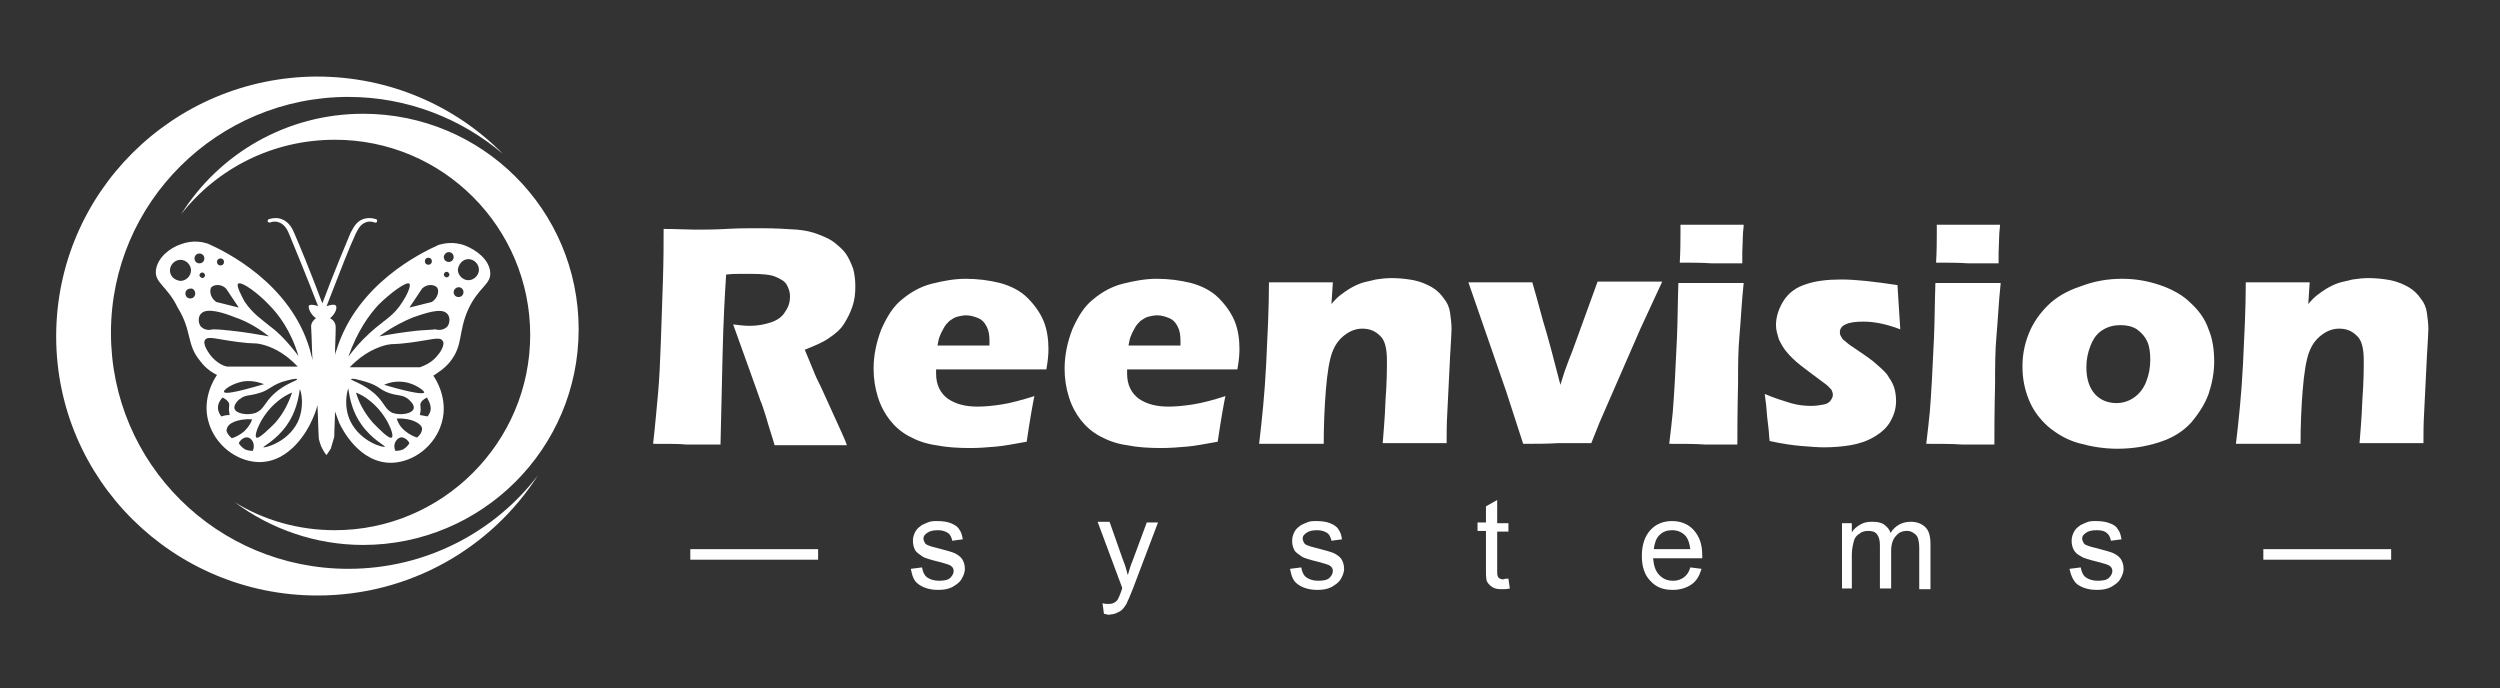 <?xml version="1.0" encoding="utf-8"?>
<!-- Generator: Adobe Illustrator 25.0.0, SVG Export Plug-In . SVG Version: 6.00 Build 0)  -->
<svg version="1.1" id="Layer_1" xmlns="http://www.w3.org/2000/svg" xmlns:xlink="http://www.w3.org/1999/xlink" x="0px" y="0px"
	 viewBox="0 0 356 98" style="enable-background:new 0 0 356 98;" xml:space="preserve">
<rect x="0" y="0" width="356" height="98" fill="#333333" stroke="none"/>
<style type="text/css">
	.st0{fill:#FFFFFF;}
</style>
<g>
	<g>
		<path class="st0" d="M28.5,51.4c0.8,1.1,1.8,1.7,2.4,2c-0.3,0.4-2.2,3.3-1.2,6.7c0.9,3.2,3.9,5.6,7.1,5.7c4.6,0.1,7.1-4.8,7.5-5.7
			c0.4-0.8,0.7-1.6,0.9-2.4c0.1,1.6,0.1,3.2,0.2,4.8c0.1,0.4,0.2,0.8,0.5,1.4c0.2,0.4,0.4,0.7,0.6,0.9c0.2-0.3,0.4-0.6,0.6-0.9
			c0.2-0.6,0.3-1.1,0.5-1.7c0-1.2,0.1-2.4,0.1-3.6c0.2,0.5,0.4,1.1,0.6,1.6c0.4,0.9,2.9,5.8,7.5,5.7c3.2-0.1,6.2-2.5,7.1-5.7
			c1-3.4-0.9-6.3-1.2-6.7c0.6-0.4,1.6-1,2.4-2c1.9-2.4,1.1-4.2,2.6-7.5c1.5-3.2,3.3-3.5,3.1-5.3c-0.2-1.8-2-3.1-3.5-3.7
			c-1.7-0.7-3.3-0.3-3.9-0.1c-2.4,1.1-11.6,5.5-14.5,15c-0.1,0.2-0.2,0.5-0.2,0.8c0-1.4,0.1-2.7,0.1-4.1c0-0.6-0.3-1-0.8-1.3
			c0.7-0.5,1.1-1.5,0.8-1.8c-0.2-0.2-0.7-0.1-1.3,0.1c1.9-4.9,3.3-8.5,4.1-10.2c0.2-0.4,0.6-1.4,1.4-1.7c0.4-0.2,0.9-0.2,1.4,0
			c0.1,0,0.3,0,0.3-0.2c0-0.1,0-0.3-0.2-0.3c-0.6-0.2-1.2-0.2-1.8,0c-1.1,0.4-1.5,1.5-1.8,2c-0.7,1.7-2.2,5.2-4,10
			c-1.8-4.8-3.3-8.4-4-10c-0.2-0.5-0.7-1.6-1.8-2c-0.5-0.2-1.1-0.2-1.8,0c-0.1,0-0.2,0.2-0.2,0.3c0,0.1,0.2,0.2,0.3,0.2
			c0.5-0.2,1-0.2,1.4,0c0.8,0.3,1.2,1.2,1.4,1.7c0.7,1.7,2.2,5.3,4.1,10.2c-0.8-0.3-1.2-0.2-1.3-0.1c-0.2,0.3,0.3,1.4,1,1.8
			c-0.4,0.3-0.7,0.7-0.7,1.2c0.1,1.6,0.1,3.2,0.2,4.8c-0.1-0.6-0.3-1.1-0.4-1.6c-2.8-9.4-12-13.9-14.5-15c-0.6-0.2-2.1-0.6-3.9,0.1
			c-1.5,0.5-3.3,1.9-3.5,3.7s1.6,2.2,3.1,5.3C27.4,47.2,26.5,49,28.5,51.4z M55.8,62.3c-0.4,0.3-1.9-1.3-2.7-2.1
			c-1.4-1.6-2.1-3.2-2.4-4.3c0.5,0.2,1.3,0.6,2,1.2C55.1,59,56.2,62,55.8,62.3z M53.4,56.1C51.7,54.6,50,54.2,50,54
			c0.1-0.2,1.2,0.1,2.2,0.4c1.9,0.6,1.8,1.1,3.3,1.6c1.3,0.4,1.8,0.2,2.6,0.8c0.1,0.1,1,0.8,0.8,1.4c-0.2,0.7-1.8,1-3,0.6
			C54.8,58.3,54.8,57.4,53.4,56.1z M54.7,54.8c0.4-0.2,1.9-0.8,3.7-0.2c1,0.3,2.1,1.1,2,1.3C60.3,56.1,59.1,56.1,54.7,54.8z
			 M57.4,64c-0.5,0.2-0.9,0.2-1.1,0.2c-0.4-0.9,0.1-1.7,0.7-1.9c0.4-0.1,1,0.2,1.3,0.8C58.2,63.3,57.9,63.7,57.4,64z M59.4,62.3
			c-0.4-0.1-1.1-0.4-1.8-1s-1-1.3-1.1-1.7c2.1-0.1,3.5,0.7,3.6,1.4C60.1,61.2,60.1,61.7,59.4,62.3z M61.3,58.5
			c-0.1,0.4-0.3,0.6-0.4,0.8c-0.4-0.1-0.7-0.1-1.1-0.2c0-0.2,0.1-0.4,0.1-0.8c0-0.5-0.1-0.6,0-0.9c0.1-0.2,0.3-0.5,0.9-0.8
			C60.8,56.7,61.5,57.6,61.3,58.5z M62.4,50.5c-0.9,1.2-2.1,1.6-2.6,1.8c-3.3,0-6.7,0-10,0c2.1-2.2,4.1-2.9,5.3-3.2
			c1-0.2,0.9,0,3.2-0.3c3.1-0.4,4.3-0.9,4.7-0.3C63.5,49,62.6,50.3,62.4,50.5z M66.7,36.9c0.8,0,1.5,0.7,1.5,1.5s-0.7,1.5-1.5,1.5
			s-1.5-0.7-1.5-1.5C65.3,37.6,65.9,36.9,66.7,36.9z M65.3,40.9c0.4,0,0.7,0.3,0.7,0.7s-0.3,0.7-0.7,0.7s-0.7-0.3-0.7-0.7
			C64.6,41.3,64.9,40.9,65.3,40.9z M63.9,35.9c0.4,0,0.7,0.3,0.7,0.7s-0.3,0.7-0.7,0.7c-0.4,0-0.7-0.3-0.7-0.7
			C63.2,36.3,63.5,35.9,63.9,35.9z M63.6,38.7c0.2,0,0.4,0.2,0.4,0.4s-0.2,0.4-0.4,0.4s-0.4-0.2-0.4-0.4
			C63.2,38.9,63.4,38.7,63.6,38.7z M63.7,44.7c0.4,0.4,0.4,1.3,0,1.8c-0.4,0.4-1,0.6-1.7,0.4c-0.9,0.1-1.8,0.1-2.7,0.2
			c-1.9,0.2-3.7,0.5-5.3,0.8c1.9-1.4,3.6-2.2,4.8-2.7C60.3,44.7,62.9,43.7,63.7,44.7z M61,36.7c0.3,0,0.5,0.2,0.5,0.5
			s-0.2,0.5-0.5,0.5s-0.5-0.2-0.5-0.5S60.7,36.7,61,36.7z M62.2,40.9c0.4,0.4,0.2,1.5-0.7,2.1c-1.1,0.3-2.1,0.5-3.2,0.8
			c0.6-0.9,1.2-1.8,1.8-2.7C60.8,40.4,61.8,40.5,62.2,40.9z M53.9,43.4c1.6-1.6,4-3.4,4.4-3c0.3,0.3-0.5,1.9-1,2.6
			c-1.1,1.8-2.4,2.5-3.7,3.6c-1.1,0.9-2.5,2.2-4,4.2C50.9,47.1,52.6,44.8,53.9,43.4z M49.6,55.3c0.2,1.5,0.6,3.4,1.9,5.2
			c1.5,2.1,3.4,3,3.3,3.1c-0.1,0.2-3.4-0.6-4.9-3.6C48.9,57.9,49.4,55.8,49.6,55.3z M29.9,50.5c-0.2-0.3-1.1-1.5-0.7-2.1
			s1.6-0.1,4.7,0.3c2.3,0.3,2.3,0.1,3.2,0.3c1.3,0.3,3.2,1,5.3,3.2c-3.3,0-6.7,0-10,0C32,52.2,30.8,51.7,29.9,50.5z M37.6,54.7
			c-4.4,1.3-5.6,1.4-5.7,1.1c-0.1-0.3,1-1,2-1.3C35.7,53.9,37.2,54.6,37.6,54.7z M31.5,59.3c-0.1-0.2-0.3-0.4-0.4-0.8
			c-0.3-1,0.5-1.8,0.6-1.9c0.6,0.3,0.8,0.6,0.9,0.8c0.1,0.2,0,0.4,0,0.9c0,0.3,0.1,0.6,0.1,0.8C32.2,59.1,31.8,59.2,31.5,59.3z
			 M32.3,61.1c0.1-0.8,1.5-1.5,3.6-1.4c-0.1,0.4-0.4,1-1.1,1.7c-0.7,0.6-1.4,0.9-1.8,1C32.2,61.7,32.2,61.2,32.3,61.1z M36,64.2
			c-0.2,0-0.6,0-1.1-0.2c-0.5-0.3-0.8-0.7-0.9-0.9c0.3-0.6,0.9-0.9,1.3-0.8C35.9,62.4,36.4,63.3,36,64.2z M33.4,58.2
			c-0.2-0.6,0.7-1.4,0.8-1.4c0.7-0.6,1.3-0.4,2.6-0.8c1.5-0.4,1.5-0.9,3.3-1.6c1-0.3,2.2-0.6,2.2-0.4c0.1,0.2-1.7,0.6-3.3,2.1
			c-1.4,1.3-1.4,2.2-2.6,2.7C35.2,59.2,33.6,58.9,33.4,58.2z M36.5,62.3c-0.4-0.3,0.7-3.3,3.1-5.2c0.7-0.6,1.5-1,2-1.2
			c-0.4,1.1-1,2.7-2.4,4.3C38.4,61,36.8,62.6,36.5,62.3z M42.4,60.1c-1.5,3-4.8,3.7-4.9,3.6c-0.1-0.1,1.8-1,3.3-3.1
			c1.3-1.8,1.7-3.8,1.9-5.2C42.9,55.8,43.4,57.9,42.4,60.1z M33.9,40.4c0.5-0.4,2.9,1.4,4.4,3c1.3,1.3,3.1,3.6,4.2,7.3
			c-1.5-2-2.9-3.4-4-4.2c-1.2-1-2.5-1.8-3.7-3.6C34.5,42.3,33.6,40.7,33.9,40.4z M31.4,36.8c0.3,0,0.5,0.2,0.5,0.5s-0.2,0.5-0.5,0.5
			s-0.5-0.2-0.5-0.5S31.1,36.8,31.4,36.8z M30.1,40.9c0.4-0.4,1.4-0.5,2.1,0.2c0.6,0.9,1.2,1.8,1.8,2.7c-1.1-0.3-2.1-0.5-3.2-0.8
			C29.9,42.4,29.8,41.3,30.1,40.9z M33.5,45.2c1.2,0.4,2.9,1.2,4.8,2.7c-1.7-0.3-3.4-0.6-5.3-0.8c-0.9-0.1-1.8-0.2-2.7-0.2
			c-0.7,0.2-1.3,0-1.7-0.4c-0.4-0.5-0.4-1.4,0-1.8C29.4,43.7,32,44.6,33.5,45.2z M28.4,39.2c0-0.2,0.2-0.4,0.4-0.4
			c0.2,0,0.4,0.2,0.4,0.4s-0.2,0.4-0.4,0.4C28.6,39.5,28.4,39.4,28.4,39.2z M28.4,36.1c0.4,0,0.7,0.3,0.7,0.7s-0.3,0.7-0.7,0.7
			c-0.4,0-0.7-0.3-0.7-0.7S28,36.1,28.4,36.1z M27.8,41.8c0,0.4-0.3,0.7-0.7,0.7c-0.4,0-0.7-0.3-0.7-0.7s0.3-0.7,0.7-0.7
			C27.5,41,27.8,41.4,27.8,41.8z M24.2,38.5c0-0.8,0.7-1.5,1.5-1.5s1.5,0.7,1.5,1.5S26.5,40,25.7,40C24.8,39.9,24.2,39.3,24.2,38.5z
			"/>
	</g>
</g>
<path class="st0" d="M51.7,16.2c-10.9,0-20.5,5.7-25.9,14.3c5.1-6.5,13-10.6,21.9-10.6c15.4,0,27.8,12.5,27.8,27.8
	S63,75.5,47.7,75.5c-5.2,0-10.1-1.4-14.3-4c5.1,3.8,11.5,6.1,18.3,6.1c16.9,0,30.7-13.7,30.7-30.7S68.7,16.2,51.7,16.2z"/>
<path class="st0" d="M49.6,81c-18.7,0-33.8-15-33.8-33.6S31,13.8,49.6,13.8c8.4,0,16.1,3.1,22,8.1c-6.7-6.8-16.1-11-26.5-11
	C24.6,11,8,27.5,8,47.9s16.7,36.9,37.2,36.9c13.2,0,24.8-6.8,31.4-17.1C70.4,75.8,60.6,81,49.6,81z"/>
<g>
	<path class="st0" d="M93,63.2c0.3-2.6,0.5-5,0.7-7.1s0.3-4.6,0.4-7.3c0.1-2.8,0.2-5.7,0.3-8.8c0.1-3.1,0.1-5.6,0.1-7.4
		c1.9,0,3.4,0.1,4.5,0.1c1.2,0,2.7,0,4.4-0.1c1.7-0.1,3.4-0.1,5-0.1c1.9,0,3.6,0.1,5.1,0.2c1.1,0.1,2.1,0.3,3.1,0.7s1.7,0.7,2.3,1.2
		c0.6,0.5,1.2,1,1.6,1.6s0.7,1.3,1,2.1c0.2,0.8,0.3,1.6,0.3,2.5c0,1-0.1,1.9-0.4,2.8c-0.3,0.9-0.7,1.7-1.2,2.5s-1.2,1.4-2.1,2
		c-0.8,0.6-2,1.1-3.5,1.7l1.2,2.9c0.3,0.8,0.7,1.6,1.1,2.4l3,6.6c0.1,0.3,0.4,0.8,0.7,1.7c-2.5,0-4.1,0-5,0c-1.1,0-2.8,0-5.3,0
		c-0.2-0.8-0.7-2.2-1.3-4.3c-0.3-0.9-0.5-1.6-0.7-2c-0.4-1.1-0.9-2.6-1.6-4.5l-2.3-6.4c0.8,0.1,1.6,0.2,2.4,0.2c1.1,0,2.1-0.2,3-0.5
		s1.6-0.8,2-1.5c0.5-0.7,0.7-1.4,0.7-2.2c0-0.6-0.2-1.2-0.5-1.7s-0.9-0.8-1.6-1.1S108.5,39,107,39c-0.5,0-1.1,0-1.6,0
		c-0.6,0-1.2,0-2,0.1c-0.2,3.1-0.4,6.8-0.5,11.2s-0.2,8.8-0.3,13c-2.5,0-4.1,0-4.9,0C96.9,63.2,95.3,63.2,93,63.2z"/>
	<path class="st0" d="M147.3,56.4c-0.2,0.9-0.6,3.1-1.1,6.5c-1.7,0.3-3.2,0.6-4.4,0.7c-1.2,0.1-2.4,0.2-3.6,0.2
		c-1.8,0-3.4-0.1-4.9-0.4c-1.5-0.2-2.8-0.7-3.9-1.3c-1.1-0.6-2-1.4-2.7-2.3c-0.7-0.9-1.3-2-1.7-3.3c-0.4-1.3-0.6-2.6-0.6-4
		c0-1.9,0.4-3.8,1.1-5.6c0.8-1.8,1.7-3.3,3-4.3c1.2-1,2.6-1.8,4.2-2.2c1.6-0.4,3.2-0.7,4.8-0.7c1.7,0,3.3,0.2,4.9,0.6
		c1.5,0.4,2.9,1.1,3.9,2.1s1.8,2.1,2.3,3.3s0.7,2.6,0.7,4c0,0.9-0.1,1.8-0.3,2.9h-15.7c0,0.2,0,0.5,0,0.6c0,1.6,0.6,2.8,1.7,3.6
		c1.2,0.8,2.6,1.1,4.2,1.1c1,0,2.1-0.1,3.4-0.3C143.9,57.4,145.4,57,147.3,56.4z M133.5,49.2h7.4c0-0.3,0-0.5,0-0.7
		c0-0.8-0.1-1.4-0.4-2c-0.3-0.6-0.7-1-1.2-1.2s-1.1-0.4-1.7-0.4c-0.4,0-0.9,0.1-1.3,0.2c-0.4,0.1-0.8,0.4-1.1,0.6
		c-0.3,0.3-0.6,0.6-0.8,1s-0.4,0.7-0.5,1C133.7,48.1,133.6,48.6,133.5,49.2z"/>
	<path class="st0" d="M174.5,56.4c-0.2,0.9-0.6,3.1-1.1,6.5c-1.7,0.3-3.2,0.6-4.4,0.7c-1.2,0.1-2.4,0.2-3.6,0.2
		c-1.8,0-3.4-0.1-4.9-0.4c-1.5-0.2-2.8-0.7-3.9-1.3c-1.1-0.6-2-1.4-2.7-2.3c-0.7-0.9-1.3-2-1.7-3.3s-0.6-2.6-0.6-4
		c0-1.9,0.4-3.8,1.1-5.6c0.8-1.8,1.7-3.3,3-4.3c1.2-1,2.6-1.8,4.2-2.2c1.6-0.4,3.2-0.7,4.8-0.7c1.7,0,3.3,0.2,4.9,0.6
		c1.5,0.4,2.9,1.1,3.9,2.1s1.8,2.1,2.3,3.3s0.7,2.6,0.7,4c0,0.9-0.1,1.8-0.3,2.9h-15.7c0,0.2,0,0.5,0,0.6c0,1.6,0.6,2.8,1.7,3.6
		c1.2,0.8,2.6,1.1,4.2,1.1c1,0,2.1-0.1,3.4-0.3C171.1,57.4,172.7,57,174.5,56.4z M160.7,49.2h7.4c0-0.3,0-0.5,0-0.7
		c0-0.8-0.1-1.4-0.4-2c-0.3-0.6-0.7-1-1.2-1.2s-1.1-0.4-1.7-0.4c-0.4,0-0.9,0.1-1.3,0.2c-0.4,0.1-0.8,0.4-1.1,0.6
		c-0.3,0.3-0.6,0.6-0.8,1s-0.4,0.7-0.5,1C160.9,48.1,160.8,48.6,160.7,49.2z"/>
	<path class="st0" d="M179.3,63.2c0.4-3.4,0.8-7.2,1-11.3s0.4-8,0.4-11.7c1.8,0,3.4,0,4.7,0c1.5,0,3,0,4.4,0l-0.2,3.1
		c0.5-0.6,0.9-1,1.3-1.3c0.4-0.3,0.8-0.6,1.3-0.9c0.5-0.3,1.1-0.6,1.7-0.8s1.3-0.3,2-0.5c0.7-0.1,1.5-0.2,2.2-0.2
		c1.1,0,2.1,0.1,3.2,0.3c1,0.2,1.9,0.6,2.6,1c0.7,0.4,1.3,1,1.7,1.6c0.5,0.6,0.8,1.3,0.9,2.1c0.1,0.7,0.2,1.5,0.2,2.3
		c0,0.6-0.1,1.8-0.2,3.7l-0.4,8.1c-0.1,1.6-0.1,3.1-0.1,4.4c-1.5,0-2.9,0-4.2,0c-1.8,0-3.4,0-4.9,0c0.1-1.4,0.3-3.4,0.4-6.1
		c0.2-2.7,0.2-4.6,0.2-5.7c0-1.7-0.3-2.9-1-3.5c-0.7-0.7-1.5-1-2.5-1c-0.9,0-1.7,0.3-2.5,0.9c-0.8,0.6-1.4,1.4-1.8,2.5
		c-0.4,1.1-0.7,2.9-0.9,5.4s-0.3,5-0.3,7.6c-1.5,0-3,0-4.4,0S181,63.2,179.3,63.2z"/>
	<path class="st0" d="M216.9,63.2l-2.4-7.4l-5.4-15.6c1.7,0,3.3,0,4.8,0s3,0,4.3,0c0.3,1,0.8,2.8,1.5,5.4c0.8,2.6,1.6,5.7,2.5,9.2
		l0.6-1.9c0.1-0.2,0.4-1.2,1.1-2.9l3.6-9.9c1.6,0,3.1,0,4.6,0s3,0,4.6,0l-3.1,6.7l-5.8,13.3l-1.2,3c-1.8,0-3.3,0-4.7,0
		C220.4,63.2,218.8,63.2,216.9,63.2z"/>
	<path class="st0" d="M237.7,63.2c0.2-1.8,0.4-3.3,0.5-4.5s0.2-2.7,0.3-4.5s0.2-3.9,0.3-6.1s0.1-4.8,0.2-7.8c1.9,0,3.5,0,4.7,0
		c1.1,0,2.6,0,4.6,0c-0.3,2.8-0.4,5.3-0.6,7.5s-0.2,4.4-0.2,6.8c-0.1,4.3-0.1,7.1-0.1,8.7c-1.8,0-3.3,0-4.6,0
		C241.5,63.2,239.8,63.2,237.7,63.2z M239.2,37.4c0.1-1.8,0.1-3.2,0.1-4.2c0-0.3,0-0.7,0-1.2c1.8,0,3.3,0,4.6,0c1.7,0,3.2,0,4.4,0
		c0,0.5-0.1,0.9-0.1,1.2l-0.1,2.8c0,0.4,0,0.9,0,1.5c-1.5,0-2.9,0-4.3,0C242.3,37.4,240.8,37.4,239.2,37.4z"/>
	<path class="st0" d="M252,62.8c-0.1-0.7-0.1-1.4-0.2-2.1c-0.1-0.7-0.2-1.7-0.3-3l-0.2-1.6c1.4,0.6,2.7,1,3.7,1.3s2,0.4,2.9,0.4
		c0.7,0,1.3-0.1,1.8-0.2c0.5-0.1,0.8-0.3,1-0.6s0.3-0.5,0.3-0.8c0-0.2-0.1-0.5-0.2-0.7c-0.2-0.2-0.5-0.6-1.1-1
		c-1.2-0.9-2.3-1.7-3.2-2.4c-0.9-0.7-1.6-1.4-2.1-2s-0.8-1.2-1.1-1.8c-0.2-0.7-0.4-1.3-0.4-2c0-1.2,0.4-2.4,1.1-3.5
		c0.7-1.1,1.8-1.9,3.1-2.3c1.4-0.5,3.1-0.7,5.1-0.7c2.1,0,4.7,0.3,8,0.8l0.4,6.3c-1.8-0.7-3.6-1.1-5.2-1.1c-1.2,0-2,0.1-2.6,0.4
		c-0.5,0.2-0.8,0.6-0.8,1.1c0,0.2,0,0.3,0.1,0.5s0.2,0.3,0.3,0.5c0.2,0.2,0.4,0.3,0.6,0.5s0.8,0.6,1.7,1.2s1.6,1.1,2.1,1.5
		c0.8,0.7,1.5,1.3,1.9,1.8c0.4,0.6,0.8,1.2,1,1.8s0.3,1.3,0.3,2c0,1.1-0.3,2-0.8,2.9s-1.3,1.6-2.3,2.2c-1,0.6-2.2,1-3.4,1.2
		c-1.2,0.2-2.5,0.3-3.8,0.3c-0.9,0-2-0.1-3.3-0.2C255.3,63.4,253.8,63.2,252,62.8z"/>
	<path class="st0" d="M274.3,63.2c0.2-1.8,0.4-3.3,0.5-4.5s0.2-2.7,0.3-4.5s0.2-3.9,0.3-6.1s0.1-4.8,0.2-7.8c1.9,0,3.5,0,4.7,0
		c1.1,0,2.6,0,4.6,0c-0.3,2.8-0.4,5.3-0.6,7.5s-0.2,4.4-0.2,6.8c-0.1,4.3-0.1,7.1-0.1,8.7c-1.8,0-3.3,0-4.6,0
		C278,63.2,276.4,63.2,274.3,63.2z M275.7,37.4c0.1-1.8,0.1-3.2,0.1-4.2c0-0.3,0-0.7,0-1.2c1.8,0,3.3,0,4.6,0c1.7,0,3.2,0,4.4,0
		c0,0.5-0.1,0.9-0.1,1.2l-0.1,2.8c0,0.4,0,0.9,0,1.5c-1.5,0-2.9,0-4.3,0C278.9,37.4,277.4,37.4,275.7,37.4z"/>
	<path class="st0" d="M302.2,39.7c1.9,0,3.6,0.3,5.4,0.9c1.7,0.6,3.2,1.4,4.3,2.5c1.2,1.1,2.1,2.3,2.6,3.8c0.6,1.4,0.8,3,0.8,4.6
		s-0.3,3.1-0.8,4.6c-0.5,1.4-1.4,2.8-2.5,4.1c-1.2,1.3-2.7,2.2-4.6,2.8s-3.8,0.9-5.9,0.9c-1.9,0-3.7-0.3-5.5-0.8s-3.2-1.4-4.4-2.4
		c-1.2-1.1-2.1-2.3-2.7-3.8s-0.9-3-0.9-4.7s0.3-3.2,0.9-4.7s1.5-2.8,2.7-4s2.8-2.1,4.6-2.7C298.3,40,300.2,39.7,302.2,39.7z
		 M302,46.3c-1,0-1.8,0.2-2.6,0.7s-1.3,1.2-1.7,2.2c-0.4,1-0.6,2-0.6,3.1c0,1.6,0.4,2.9,1.2,3.8c0.8,0.9,1.9,1.3,3.1,1.3
		c0.9,0,1.8-0.3,2.5-0.8s1.3-1.2,1.7-2.2c0.4-1,0.6-2,0.6-3.2c0-0.9-0.1-1.8-0.4-2.5s-0.8-1.3-1.5-1.8
		C303.7,46.5,302.9,46.3,302,46.3z"/>
	<path class="st0" d="M318.4,63.2c0.4-3.4,0.8-7.2,1-11.3s0.4-8,0.4-11.7c1.8,0,3.4,0,4.7,0c1.5,0,3,0,4.4,0l-0.2,3.1
		c0.5-0.6,0.9-1,1.3-1.3s0.8-0.6,1.3-0.9c0.5-0.3,1.1-0.6,1.7-0.8s1.3-0.3,2-0.5c0.7-0.1,1.5-0.2,2.2-0.2c1.1,0,2.1,0.1,3.2,0.3
		c1,0.2,1.9,0.6,2.6,1s1.3,1,1.7,1.6c0.5,0.6,0.8,1.3,0.9,2.1s0.2,1.5,0.2,2.3c0,0.6-0.1,1.8-0.2,3.7l-0.4,8.1
		c-0.1,1.6-0.1,3.1-0.1,4.4c-1.5,0-2.9,0-4.2,0c-1.8,0-3.4,0-4.9,0c0.1-1.4,0.3-3.4,0.4-6.1c0.2-2.7,0.2-4.6,0.2-5.7
		c0-1.7-0.3-2.9-1-3.5c-0.7-0.7-1.5-1-2.5-1c-0.9,0-1.7,0.3-2.5,0.9c-0.8,0.6-1.4,1.4-1.8,2.5s-0.7,2.9-0.9,5.4
		c-0.2,2.5-0.3,5-0.3,7.6c-1.5,0-3,0-4.4,0C321.8,63.2,320.2,63.2,318.4,63.2z"/>
</g>
<rect x="322.3" y="78.2" class="st0" width="18.2" height="1.5"/>
<rect x="98.3" y="78.2" class="st0" width="18.2" height="1.5"/>
<g>
	<g>
		<path class="st0" d="M129.7,81l1.6-0.2c0.1,0.6,0.3,1.1,0.7,1.4s1,0.5,1.7,0.5s1.3-0.1,1.6-0.4s0.5-0.6,0.5-1s-0.2-0.6-0.5-0.8
			c-0.2-0.1-0.8-0.3-1.6-0.5c-1.2-0.3-2-0.5-2.4-0.8s-0.8-0.5-1-0.9S130,77.5,130,77c0-0.4,0.1-0.8,0.3-1.2c0.2-0.4,0.4-0.6,0.8-0.9
			c0.2-0.2,0.6-0.3,1-0.5s0.9-0.2,1.4-0.2c0.7,0,1.4,0.1,1.9,0.3s1,0.5,1.2,0.9c0.3,0.4,0.4,0.8,0.5,1.4l-1.5,0.2
			c-0.1-0.5-0.3-0.9-0.6-1.1s-0.8-0.4-1.4-0.4c-0.7,0-1.2,0.1-1.6,0.4s-0.5,0.5-0.5,0.8c0,0.2,0.1,0.4,0.2,0.6
			c0.1,0.2,0.3,0.3,0.6,0.4c0.2,0.1,0.6,0.2,1.4,0.4c1.1,0.3,1.9,0.5,2.3,0.7s0.8,0.5,1,0.8s0.4,0.8,0.4,1.4c0,0.5-0.2,1-0.5,1.5
			s-0.8,0.8-1.3,1.1c-0.6,0.3-1.2,0.4-2,0.4c-1.2,0-2.1-0.3-2.8-0.8S129.9,82,129.7,81z"/>
		<path class="st0" d="M157.2,87.4l-0.2-1.5c0.3,0.1,0.6,0.1,0.9,0.1c0.4,0,0.6-0.1,0.8-0.2s0.4-0.3,0.5-0.5s0.3-0.6,0.5-1.2
			c0-0.1,0.1-0.2,0.1-0.4l-3.5-9.4h1.7l1.9,5.4c0.3,0.7,0.5,1.4,0.7,2.2c0.2-0.7,0.4-1.4,0.7-2.1l2-5.4h1.6l-3.6,9.5
			c-0.4,1-0.7,1.7-0.9,2.1c-0.3,0.5-0.6,0.9-1,1.1s-0.8,0.4-1.3,0.4C158,87.6,157.6,87.5,157.2,87.4z"/>
		<path class="st0" d="M183.7,81l1.6-0.2c0.1,0.6,0.3,1.1,0.7,1.4s1,0.5,1.7,0.5s1.3-0.1,1.6-0.4s0.5-0.6,0.5-1s-0.2-0.6-0.5-0.8
			c-0.2-0.1-0.8-0.3-1.6-0.5c-1.2-0.3-2-0.5-2.4-0.8s-0.8-0.5-1-0.9S184,77.5,184,77c0-0.4,0.1-0.8,0.3-1.2c0.2-0.4,0.4-0.6,0.8-0.9
			c0.2-0.2,0.6-0.3,1-0.5s0.9-0.2,1.4-0.2c0.7,0,1.4,0.1,1.9,0.3s1,0.5,1.2,0.9c0.3,0.4,0.4,0.8,0.5,1.4l-1.5,0.2
			c-0.1-0.5-0.3-0.9-0.6-1.1s-0.8-0.4-1.4-0.4c-0.7,0-1.2,0.1-1.6,0.4s-0.5,0.5-0.5,0.8c0,0.2,0.1,0.4,0.2,0.6
			c0.1,0.2,0.3,0.3,0.6,0.4c0.2,0.1,0.6,0.2,1.4,0.4c1.1,0.3,1.9,0.5,2.3,0.7s0.8,0.5,1,0.8s0.4,0.8,0.4,1.4c0,0.5-0.2,1-0.5,1.5
			s-0.8,0.8-1.3,1.1c-0.6,0.3-1.2,0.4-2,0.4c-1.2,0-2.1-0.3-2.8-0.8S183.9,82,183.7,81z"/>
		<path class="st0" d="M214.8,82.4l0.2,1.4c-0.4,0.1-0.8,0.1-1.2,0.1c-0.6,0-1-0.1-1.3-0.3s-0.5-0.4-0.7-0.7s-0.2-0.9-0.2-1.9v-5.4
			h-1.2v-1.2h1.2v-2.3l1.6-0.9v3.3h1.6v1.2h-1.6v5.5c0,0.5,0,0.7,0.1,0.9s0.1,0.2,0.3,0.3s0.3,0.1,0.5,0.1
			C214.3,82.4,214.5,82.4,214.8,82.4z"/>
		<path class="st0" d="M240.7,80.8l1.6,0.2c-0.3,1-0.7,1.7-1.4,2.2s-1.6,0.8-2.7,0.8c-1.4,0-2.4-0.4-3.2-1.3c-0.8-0.8-1.2-2-1.2-3.5
			c0-1.6,0.4-2.8,1.2-3.7s1.9-1.3,3.1-1.3c1.2,0,2.3,0.4,3.1,1.3s1.2,2,1.2,3.6c0,0.1,0,0.2,0,0.4h-7c0.1,1,0.3,1.8,0.9,2.4
			s1.2,0.8,2,0.8c0.6,0,1.1-0.2,1.5-0.5S240.5,81.5,240.7,80.8z M235.5,78.2h5.2c-0.1-0.8-0.3-1.4-0.6-1.8c-0.5-0.6-1.2-0.9-2-0.9
			c-0.7,0-1.3,0.2-1.8,0.7S235.6,77.4,235.5,78.2z"/>
		<path class="st0" d="M262.3,83.8v-9.3h1.4v1.3c0.3-0.5,0.7-0.8,1.2-1.1s1-0.4,1.7-0.4s1.3,0.1,1.7,0.4c0.4,0.3,0.8,0.7,0.9,1.2
			c0.7-1.1,1.7-1.6,2.9-1.6c0.9,0,1.6,0.3,2.1,0.8s0.7,1.3,0.7,2.4v6.4h-1.6V78c0-0.6-0.1-1.1-0.2-1.4s-0.3-0.5-0.6-0.7
			s-0.6-0.3-0.9-0.3c-0.7,0-1.2,0.2-1.6,0.7c-0.4,0.4-0.7,1.1-0.7,2.1v5.4h-1.6v-6.1c0-0.7-0.1-1.2-0.4-1.6s-0.7-0.5-1.3-0.5
			c-0.4,0-0.9,0.1-1.2,0.4c-0.4,0.2-0.7,0.6-0.8,1s-0.3,1.1-0.3,2v4.8C263.7,83.8,262.3,83.8,262.3,83.8z"/>
		<path class="st0" d="M294.7,81l1.6-0.2c0.1,0.6,0.3,1.1,0.7,1.4s1,0.5,1.7,0.5s1.3-0.1,1.6-0.4s0.5-0.6,0.5-1s-0.2-0.6-0.5-0.8
			c-0.2-0.1-0.8-0.3-1.6-0.5c-1.2-0.3-2-0.5-2.4-0.8c-0.4-0.2-0.8-0.5-1-0.9S295,77.5,295,77c0-0.4,0.1-0.8,0.3-1.2
			c0.2-0.4,0.4-0.6,0.8-0.9c0.2-0.2,0.6-0.3,1-0.5s0.9-0.2,1.4-0.2c0.7,0,1.4,0.1,1.9,0.3c0.6,0.2,1,0.5,1.2,0.9
			c0.3,0.4,0.4,0.8,0.5,1.4l-1.5,0.2c-0.1-0.5-0.3-0.9-0.6-1.1c-0.3-0.3-0.8-0.4-1.4-0.4c-0.7,0-1.2,0.1-1.6,0.4s-0.5,0.5-0.5,0.8
			c0,0.2,0.1,0.4,0.2,0.6s0.3,0.3,0.6,0.4c0.2,0.1,0.6,0.2,1.4,0.4c1.1,0.3,1.9,0.5,2.3,0.7s0.8,0.5,1,0.8s0.4,0.8,0.4,1.4
			c0,0.5-0.2,1-0.5,1.5s-0.8,0.8-1.3,1.1c-0.6,0.3-1.2,0.4-2,0.4c-1.2,0-2.1-0.3-2.8-0.8C295.3,82.8,294.9,82,294.7,81z"/>
	</g>
</g>
</svg>
